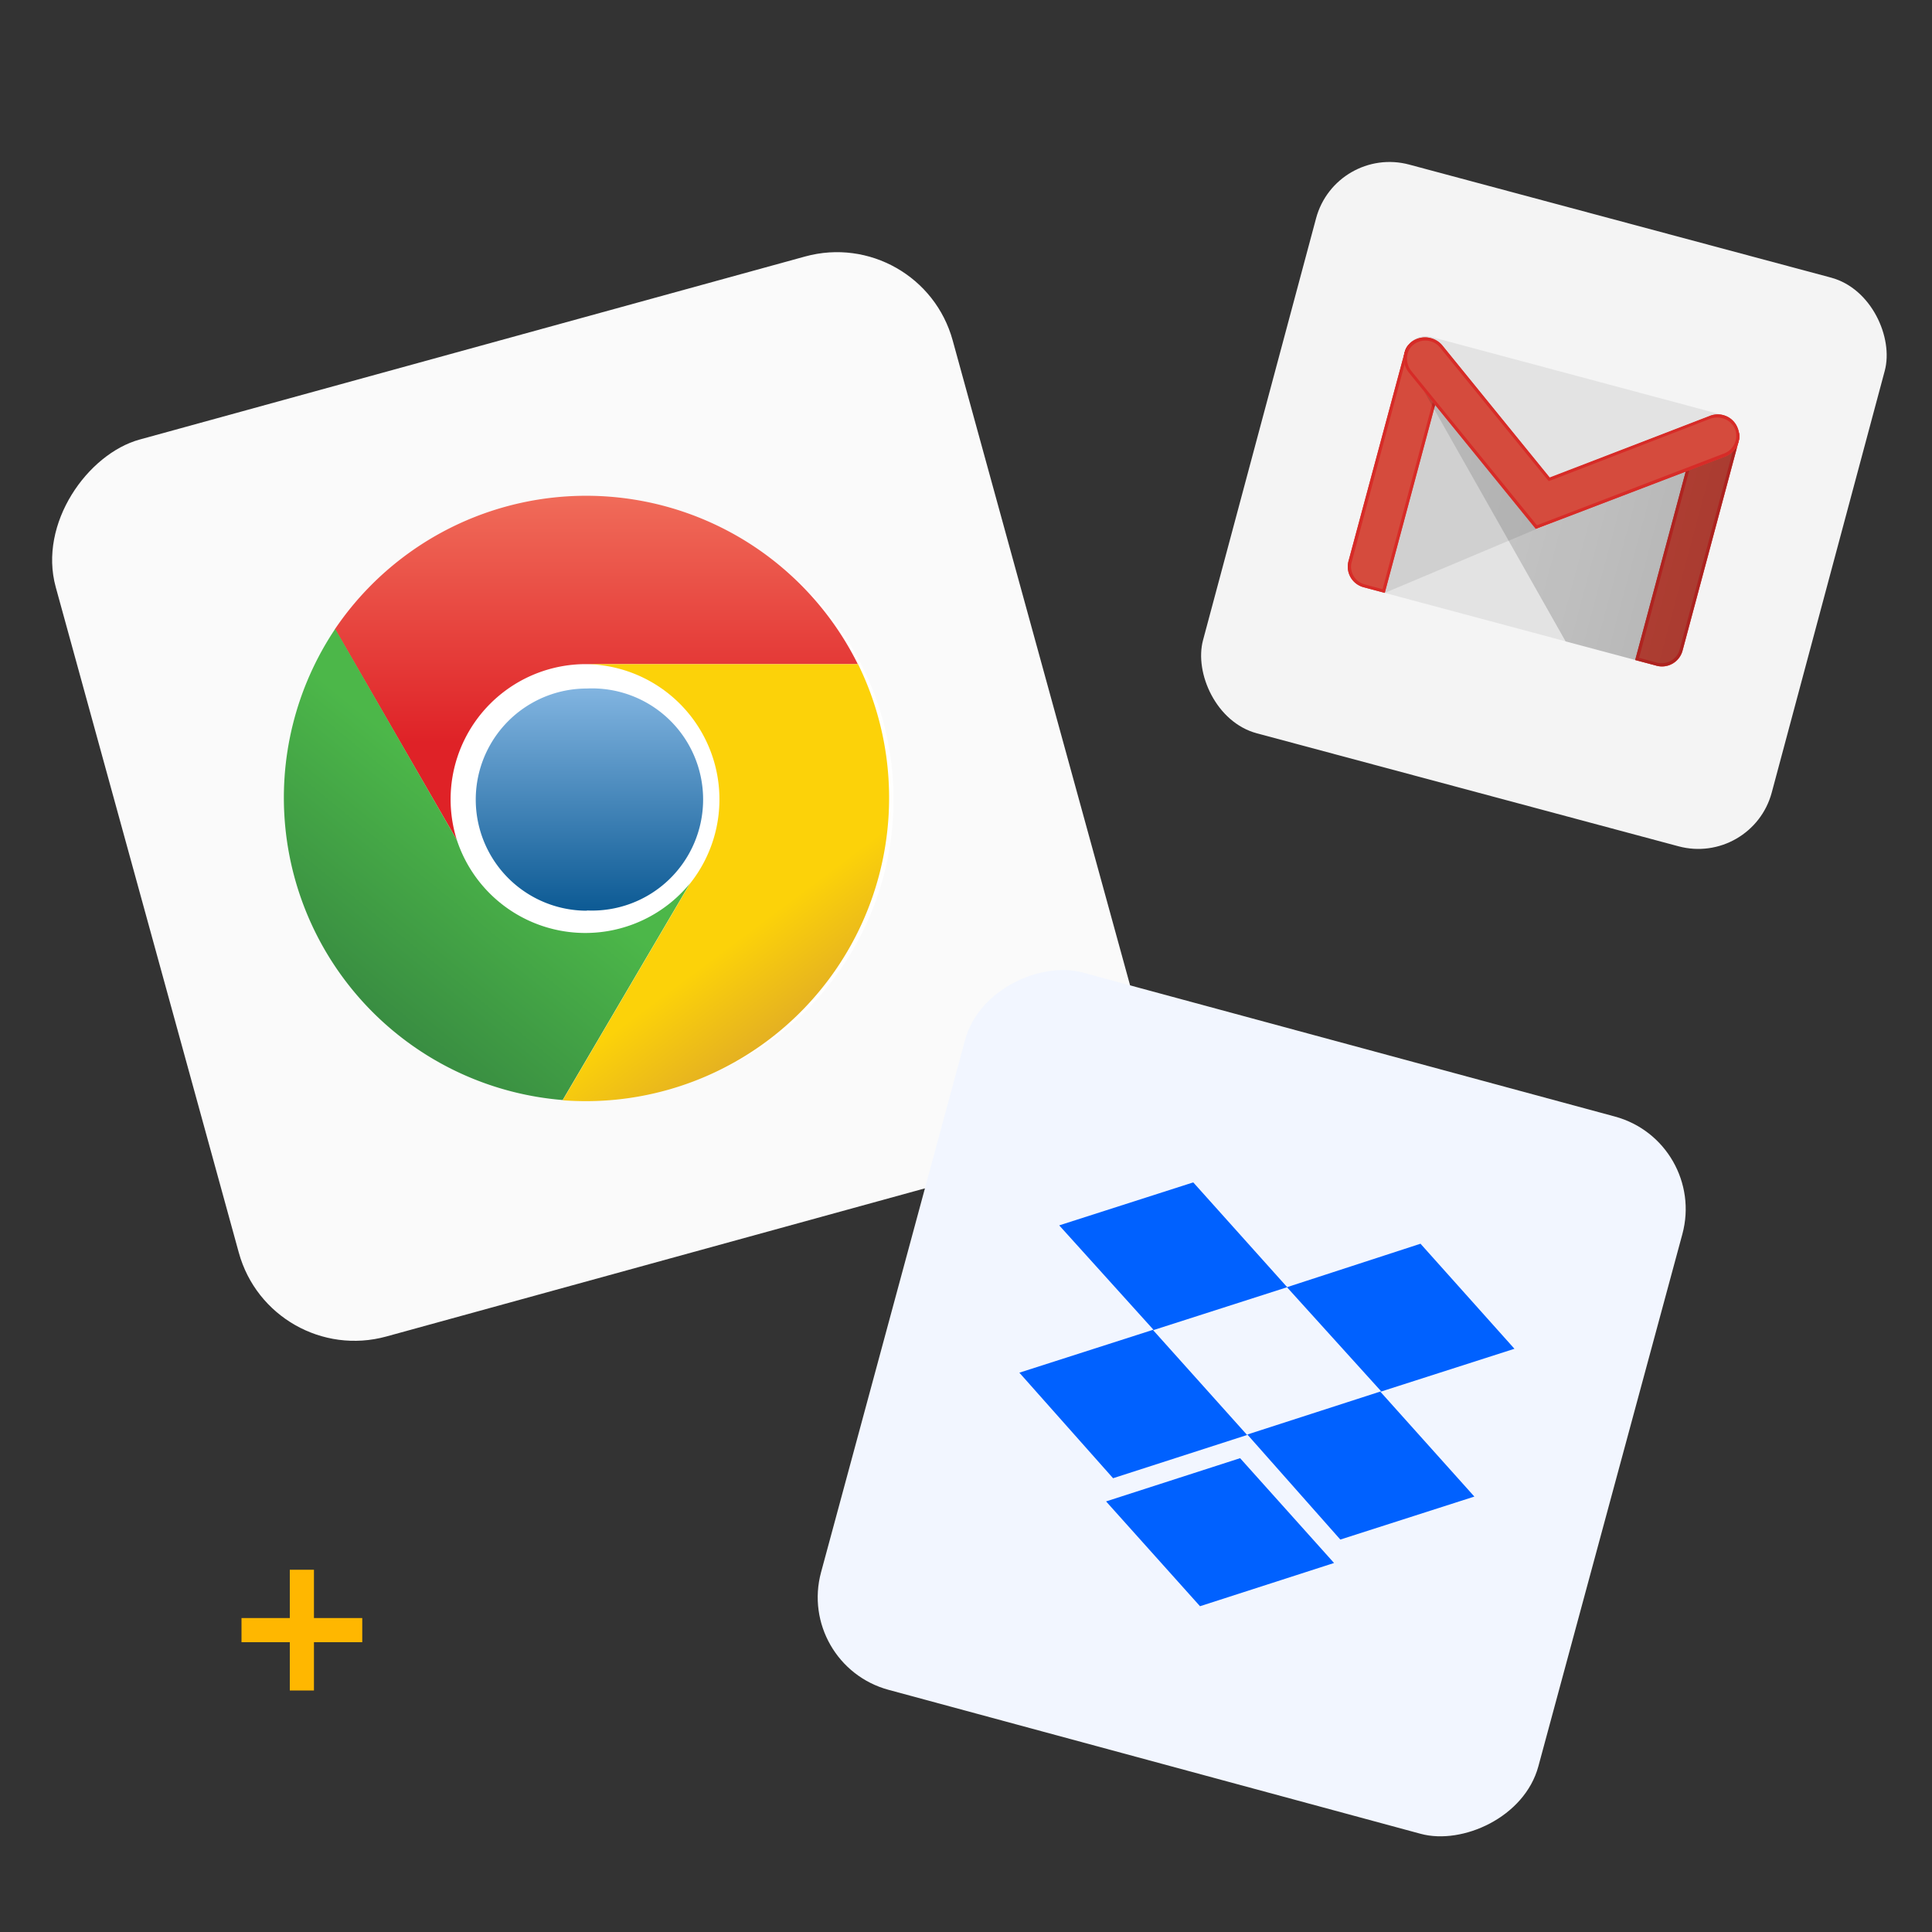 <svg fill="none" xmlns="http://www.w3.org/2000/svg" viewBox="0 0 80 80">
  <rect x="0" y="0" width="80" height="80" fill="#333333" stroke="none"/>
  <rect x="38.14" y="9.31" width="38.52" height="38.52" rx="4.97" transform="rotate(74.62 38.14 9.3)" fill="#FAFAFA"/>
  <path d="M24.31 45.44a12.34 12.34 0 100-24.67 12.34 12.34 0 000 24.67z" fill="#fff"/>
  <path d="M24.3 37.7a4.6 4.6 0 100-9.19 4.6 4.6 0 000 9.2z" fill="url(#paint0_linear)"/>
  <path d="M35.52 27.5a12.56 12.56 0 00-21.65-1.45l5.05 8.74a5.6 5.6 0 015.27-7.29" fill="url(#paint1_linear)"/>
  <path d="M13.88 26.04a12.56 12.56 0 009.42 19.51l5.27-8.97a5.6 5.6 0 01-9.65-1.79" fill="url(#paint2_linear)"/>
  <path d="M23.3 45.56A12.56 12.56 0 0035.53 27.5H24.2a5.6 5.6 0 014.37 9.09" fill="url(#paint3_linear)"/>
  <rect x="55.31" y="6" width="24.38" height="24.38" rx="3.15" transform="rotate(15 55.31 6)" fill="#F4F4F4"/>
  <path d="M68.58 27.56l-12.1-3.24a.9.9 0 01-.63-1.09l2.32-8.66a.9.9 0 011.09-.62l12.1 3.24a.9.9 0 01.63 1.09l-2.32 8.66a.89.89 0 01-1.1.62z" fill="#E3E3E3"/>
  <path opacity=".1" d="M63.6 21.9l-4.1-5.41-2.16 8.06 6.27-2.64z" fill="#231F20"/>
  <path d="M56.48 24.32a.88.88 0 01-.64-1.09l2.33-8.66c.12-.48.53-.46 1.01-.33s.84.33.71.79l-2.55 9.52-.86-.23z" fill="#D54B3D"/>
  <path fill-rule="evenodd" clip-rule="evenodd" d="M58.17 14.57c.12-.47.53-.46 1.01-.33s.84.31.71.79l-2.55 9.52-.86-.23a.88.88 0 01-.64-1.09l2.33-8.66zm1.6.43c.07-.26 0-.48-.62-.64-.62-.17-.79-.03-.86.24l-2.32 8.67c-.11.4.13.82.54.93l.74.2 2.52-9.4z" fill="#D72B27"/>
  <path d="M68.58 27.56l-.87-.23 2.56-9.55c.13-.47.53-.43 1.01-.3s.85.29.72.77l-2.33 8.7a.88.88 0 01-1.1.61z" fill="#D54B3D"/>
  <path fill-rule="evenodd" clip-rule="evenodd" d="M70.27 17.78c.13-.47.53-.43 1-.3.49.13.86.29.73.77l-2.33 8.69a.88.88 0 01-1.1.62l-.86-.23 2.56-9.55zm1.6.43c.09-.3-.07-.46-.62-.61-.56-.15-.77-.1-.86.22l-2.52 9.42.74.2c.4.1.83-.13.94-.54l2.33-8.69z" fill="#D72B27"/>
  <path d="M64.83 26.56l-6.29-11.11 5.07 6.46 8.3-3.34-2.24 8.36a.9.9 0 01-1.09.63l-3.75-1z" fill="url(#paint4_linear)"/>
  <path d="M63.59 21.9l-5.26-6.48c-.3-.38-.27-.95.12-1.26a.93.93 0 011.28.15l4.44 5.48 6.63-2.57a.89.89 0 011.16.52.89.89 0 01-.52 1.16l-7.85 3z" fill="#D54B3D"/>
  <path fill-rule="evenodd" clip-rule="evenodd" d="M64.17 19.77l6.64-2.55a.88.88 0 01.55-.03c.27.07.5.27.6.56a.9.9 0 01-.51 1.15l-7.85 3-5.26-6.47c-.31-.39-.28-.96.1-1.27a.92.92 0 01.8-.16.9.9 0 01.48.3l4.45 5.47zm7.24-1c.39-.16.58-.6.44-.99a.78.78 0 00-.52-.46.85.85 0 00-.49.01l-6.62 2.56-.09.03-.06-.07-4.44-5.46a.74.74 0 00-.4-.26.8.8 0 00-.7.14c-.32.25-.36.74-.1 1.08l5.21 6.4 7.77-2.98z" fill="#D72B27"/>
  <rect x="70.7" y="47.27" width="30.77" height="30.77" rx="3.97" transform="rotate(105.14 70.7 47.27)" fill="#F2F6FF"/>
  <path fill-rule="evenodd" clip-rule="evenodd" d="M53.3 53.3l-5.55 1.78 3.89 4.34-5.55 1.79-3.88-4.37 5.55-1.78-3.9-4.32 5.55-1.78 3.89 4.34zm-7.5 8.87l5.55-1.79 3.89 4.34-5.55 1.79-3.89-4.34zm5.85-2.77l5.54-1.79-3.9-4.31 5.53-1.8 3.89 4.35-5.55 1.78 3.89 4.34-5.55 1.78-3.85-4.35z" fill="#0061FF"/>
  <path fill-rule="evenodd" clip-rule="evenodd" d="M12 67v-2h1v2h2v1h-2v2h-1v-2h-2v-1h2z" fill="#FFB700"/>
  <defs>
    <linearGradient id="paint0_linear" x1="19.71" y1="28.53" x2="19.71" y2="37.71" gradientUnits="userSpaceOnUse">
      <stop stop-color="#81B4E0"/>
      <stop offset="1" stop-color="#0C5A94"/>
    </linearGradient>
    <linearGradient id="paint1_linear" x1="16.95" y1="20.55" x2="16.95" y2="30.76" gradientUnits="userSpaceOnUse">
      <stop stop-color="#F06B59"/>
      <stop offset="1" stop-color="#DF2227"/>
    </linearGradient>
    <linearGradient id="paint2_linear" x1="18.48" y1="45.03" x2="24.71" y2="37.38" gradientUnits="userSpaceOnUse">
      <stop stop-color="#388B41"/>
      <stop offset="1" stop-color="#4CB749"/>
    </linearGradient>
    <linearGradient id="paint3_linear" x1="33.57" y1="41.84" x2="31.08" y2="38.5" gradientUnits="userSpaceOnUse">
      <stop stop-color="#E4B022"/>
      <stop offset="1" stop-color="#FCD209"/>
    </linearGradient>
    <linearGradient id="paint4_linear" x1="56.19" y1="24.24" x2="69.44" y2="27.79" gradientUnits="userSpaceOnUse">
      <stop stop-opacity=".1"/>
      <stop offset="1" stop-opacity=".2"/>
    </linearGradient>
  </defs>
</svg>

